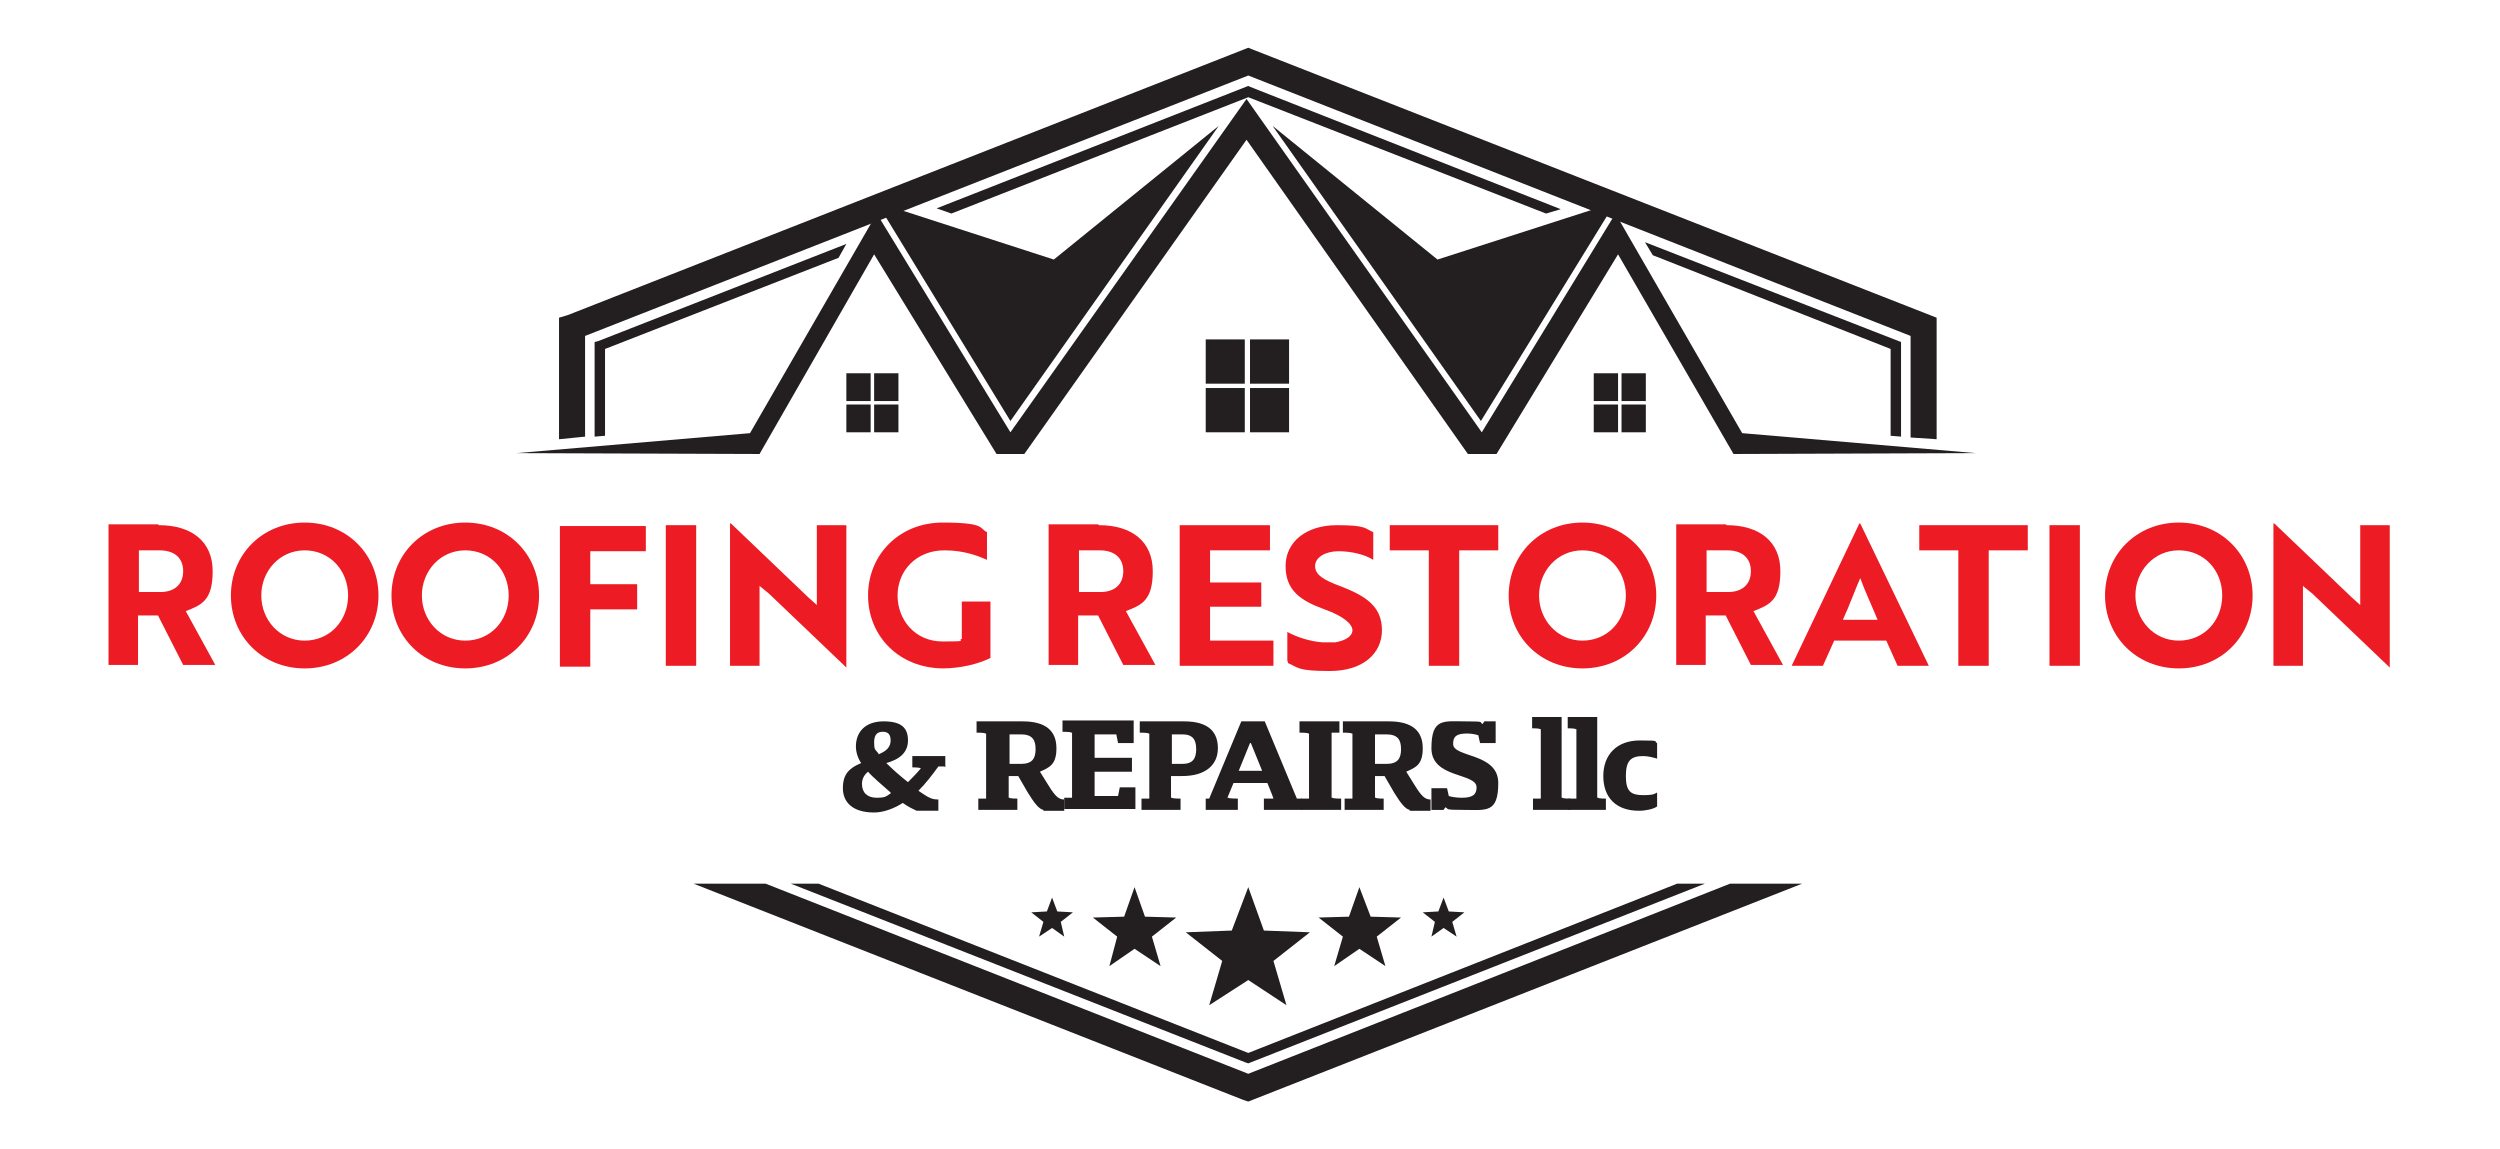 <?xml version="1.0" encoding="UTF-8"?>
<svg id="logo" xmlns="http://www.w3.org/2000/svg" version="1.1" viewBox="0 0 288 132.4">
  <defs>
    <style>
      .st0 {
        fill: #231f20;
      }

      .st1 {
        fill: #231f20;
      }

      .st2 {
        fill: #ed1c24;
      }
    </style>
  </defs>
  <g>
    <path class="st2" d="M18.3,60.5c3.8,0,6.2,1.9,6.2,5.3s-1.3,3.9-3.1,4.6l3.4,6.2h-3.7l-2.9-5.7h-2.3v5.7h-3.4v-16.2h5.7ZM16,63.4v4.8h2.5c1.5,0,2.6-.8,2.6-2.4s-1.1-2.4-2.7-2.4h-2.4Z"/>
    <path class="st2" d="M35.1,60.2c4.9,0,8.5,3.7,8.5,8.4s-3.6,8.4-8.5,8.4-8.5-3.7-8.5-8.4,3.6-8.4,8.5-8.4ZM35.1,73.8c2.9,0,5-2.3,5-5.2s-2.1-5.2-5-5.2-5,2.4-5,5.2,2.1,5.2,5,5.2Z"/>
    <path class="st2" d="M53.6,60.2c4.9,0,8.5,3.7,8.5,8.4s-3.6,8.4-8.5,8.4-8.5-3.7-8.5-8.4,3.6-8.4,8.5-8.4ZM53.6,73.8c2.9,0,5-2.3,5-5.2s-2.1-5.2-5-5.2-5,2.4-5,5.2,2.1,5.2,5,5.2Z"/>
    <path class="st2" d="M68,63.4v3.9h5.4v2.9h-5.4v6.6h-3.5v-16.2h9.9v2.9h-6.4Z"/>
    <path class="st2" d="M76.7,76.7v-16.2h3.5v16.2h-3.5Z"/>
    <path class="st2" d="M97.5,76.9l-8.9-8.5-1.1-.9v9.2h-3.4v-16.4h.1l8.9,8.5,1,.9v-9.2h3.4v16.4h-.1Z"/>
    <path class="st2" d="M108.7,77c-5.1,0-8.7-3.7-8.7-8.4s3.6-8.4,8.6-8.4,4.2.7,5.1,1.1v3.2c-1.1-.5-2.7-1.1-4.9-1.1-3.3,0-5.4,2.4-5.4,5.2s2,5.3,5.2,5.3,1.6-.1,2.2-.3v-4.3h3.3v6.5c-1.4.7-3.5,1.2-5.5,1.2Z"/>
    <path class="st2" d="M126.6,60.5c3.8,0,6.2,1.9,6.2,5.3s-1.3,3.9-3.1,4.6l3.4,6.2h-3.7l-2.9-5.7h-2.3v5.7h-3.4v-16.2h5.7ZM124.3,63.4v4.8h2.5c1.5,0,2.6-.8,2.6-2.4s-1.1-2.4-2.7-2.4h-2.4Z"/>
    <path class="st2" d="M135.9,76.7v-16.2h10.4v2.9h-6.9v3.7h5.9v2.8h-5.9v3.9h7.3v2.9h-10.7Z"/>
    <path class="st2" d="M148.3,76.1v-3.3c1.1.6,2.6,1.1,4.1,1.2.5,0,1,0,1.4,0,1.2-.2,2-.7,2-1.4s-1-1.6-3.2-2.4c-2.8-1-4.5-2.2-4.5-5s2.4-4.7,5.9-4.7,3.2.4,4.2.8v3.2c-.9-.6-2.5-1-4-1s-2.7.7-2.7,1.7.9,1.6,3.1,2.4c2.8,1.1,4.6,2.3,4.6,5s-2.2,4.7-6,4.7-3.6-.4-4.8-.9Z"/>
    <path class="st2" d="M168.1,63.4v13.3h-3.5v-13.3h-4.5v-2.9h12.5v2.9h-4.5Z"/>
    <path class="st2" d="M182.3,60.2c4.9,0,8.5,3.7,8.5,8.4s-3.6,8.4-8.5,8.4-8.5-3.7-8.5-8.4,3.6-8.4,8.5-8.4ZM182.3,73.8c2.9,0,5-2.3,5-5.2s-2.1-5.2-5-5.2-5,2.4-5,5.2,2.1,5.2,5,5.2Z"/>
    <path class="st2" d="M198.9,60.5c3.8,0,6.2,1.9,6.2,5.3s-1.3,3.9-3.1,4.6l3.4,6.2h-3.7l-2.9-5.7h-2.3v5.7h-3.4v-16.2h5.7ZM196.6,63.4v4.8h2.5c1.5,0,2.6-.8,2.6-2.4s-1.1-2.4-2.7-2.4h-2.4Z"/>
    <path class="st2" d="M214.2,60.3h.1l7.9,16.4h-3.6l-1.3-2.9h-6l-1.3,2.9h-3.6l7.8-16.4ZM216.3,71.4c-.7-1.7-1.5-3.4-2-4.8-.5,1.1-1.3,3.3-2,4.8h4Z"/>
    <path class="st2" d="M229.1,63.4v13.3h-3.5v-13.3h-4.5v-2.9h12.5v2.9h-4.5Z"/>
    <path class="st2" d="M236.1,76.7v-16.2h3.5v16.2h-3.5Z"/>
    <path class="st2" d="M251,60.2c4.9,0,8.5,3.7,8.5,8.4s-3.6,8.4-8.5,8.4-8.5-3.7-8.5-8.4,3.6-8.4,8.5-8.4ZM251,73.8c2.9,0,5-2.3,5-5.2s-2.1-5.2-5-5.2-5,2.4-5,5.2,2.1,5.2,5,5.2Z"/>
    <path class="st2" d="M275.3,76.9l-8.9-8.5-1.1-.9v9.2h-3.4v-16.4h.1l8.9,8.5,1,.9v-9.2h3.4v16.4h-.1Z"/>
  </g>
  <g>
    <path class="st0" d="M108.8,88.3h-.7c-.8,1.1-1.5,2-2.3,2.8,1.2.8,1.5,1,2.3,1v1.3h-2.5c-.4-.2-.9-.4-1.6-.9-1.1.7-2.3,1.1-3.3,1.1-2.5,0-3.6-1.2-3.6-2.8s.7-2.3,2.1-2.9c-.4-.6-.6-1.3-.6-1.9,0-1.7,1.1-2.9,3.2-2.9s2.8.8,2.8,2.2-1,2.2-2.5,2.6c.6.6,1.7,1.6,2.5,2.2.4-.4,1-1,1.5-1.6h-.1c0-.1-.9-.1-.9-.1v-1.3h3.8v1.3ZM102.6,91.3c-.9-.8-2.1-1.8-2.6-2.4-.5.4-.7.9-.7,1.4,0,1,.6,1.6,1.7,1.6s1.1-.2,1.6-.5ZM101.2,86.9c1-.4,1.4-.9,1.4-1.6s-.3-1-.9-1-1,.3-1,1.2.1.8.5,1.3Z"/>
    <path class="st0" d="M120.2,93.3c-.5-.1-1-.7-1.8-2l-1.1-1.9h-1.1v2.5h.1c0,.1.9.1.9.1v1.3h-4.5v-1.3h.9v-7.5h-.1c0-.1-1-.1-1-.1v-1.3h5.3c2.8,0,3.9,1.2,3.9,3.1s-.8,2.2-1.9,2.7l1,1.6c.8,1.3,1.2,1.6,1.8,1.6v1.3h-2.4ZM117.6,88c1.3,0,1.7-.6,1.7-1.7s-.4-1.7-1.7-1.7h-1.3v3.4h1.3Z"/>
    <path class="st0" d="M130.6,85.6h-1.8l-.2-1h-2.5v2.7h4.3v1.6h-4.3v2.8h2.7l.2-1h1.8v2.5h-8.2v-1.3h.9v-7.5h-.1c0-.1-1-.1-1-.1v-1.3h8.2v2.5Z"/>
    <path class="st0" d="M136.1,93.3h-4.6v-1.3h.9v-7.5h-.1c0-.1-1-.1-1-.1v-1.3h5.1c2.8,0,3.9,1.2,3.9,3.1s-1.4,3.2-4.1,3.2h-1.3v2.5h.1c0,.1,1,.1,1,.1v1.3ZM136.2,88c1.2,0,1.6-.6,1.6-1.7s-.4-1.7-1.6-1.7h-1.2v3.4h1.2Z"/>
    <path class="st0" d="M145.6,93.3v-1.3h1.1c0-.1-.7-1.8-.7-1.8h-3.9l-.7,1.7h.1c0,.1,1.1.1,1.1.1v1.3h-3.7v-1.3h.4l3.7-8.9h2.7l3.7,8.9h.6v1.3h-4.5ZM144.1,85.6h-.1l-1.3,3.2h2.7l-1.3-3.2Z"/>
    <path class="st0" d="M149.9,93.3v-1.3h.9v-7.5h-.1c0-.1-1-.1-1-.1v-1.3h4.6v1.3h-.9v7.5h.1c0,.1,1,.1,1,.1v1.3h-4.6Z"/>
    <path class="st0" d="M162.4,93.3c-.5-.1-1-.7-1.8-2l-1.1-1.9h-1.1v2.5h.1c0,.1.9.1.9.1v1.3h-4.5v-1.3h.9v-7.5h-.1c0-.1-1-.1-1-.1v-1.3h5.3c2.8,0,3.9,1.2,3.9,3.1s-.8,2.2-1.9,2.7l1,1.6c.8,1.3,1.2,1.6,1.8,1.6v1.3h-2.4ZM159.7,88c1.3,0,1.7-.6,1.7-1.7s-.4-1.7-1.7-1.7h-1.3v3.4h1.3Z"/>
    <path class="st0" d="M172.3,83.1v2.5h-1.8l-.2-.9c-.3-.1-.8-.2-1.3-.2-1.3,0-1.6.4-1.6,1.2,0,1.6,5.2,1,5.2,4.5s-1.4,3.1-3.9,3.1-1.7-.1-2.2-.3l-.2.3h-1.4v-2.5h1.8l.2.9c.3.1.9.2,1.5.2,1.3,0,1.7-.4,1.7-1.2,0-1.7-5.2-1-5.2-4.5s1.4-3.1,3.9-3.1,1.5.1,2,.3l.2-.3h1.4Z"/>
    <path class="st0" d="M176.6,93.3v-1.3h.9v-8h-.1c0-.1-.9-.1-.9-.1v-1.3h3.4v9.3h.1c0,.1.9.1.9.1v1.3h-4.3Z"/>
    <path class="st0" d="M180.7,93.3v-1.3h.9v-8h-.1c0-.1-.9-.1-.9-.1v-1.3h3.4v9.3h.1c0,.1.9.1.9.1v1.3h-4.3Z"/>
    <path class="st0" d="M190.9,87.4c-.3-.1-1-.3-1.6-.3-1.4,0-2,.5-2,2.3s.6,2.2,2,2.2,1.3-.2,1.6-.3v1.6c-.4.3-1.3.5-2.1.5-2.6,0-4.1-1.5-4.1-4s1.6-4.1,4.2-4.1,1.5.1,2,.3v1.7Z"/>
  </g>
  <g>
    <polygon class="st1" points="121.2 103.4 121.8 105 123.6 105.1 122.2 106.2 122.6 107.9 121.2 106.9 119.7 107.9 120.2 106.2 118.8 105.1 120.6 105 121.2 103.4"/>
    <polygon class="st1" points="129.5 105.6 125.9 105.7 128.7 107.9 127.8 111.3 130.7 109.3 133.7 111.3 132.7 107.9 135.5 105.7 131.9 105.6 130.7 102.2 129.5 105.6"/>
    <polygon class="st1" points="141.9 107.2 136.6 107.4 140.8 110.7 139.3 115.8 143.8 112.9 148.2 115.8 146.7 110.7 150.9 107.4 145.6 107.2 143.8 102.2 141.9 107.2"/>
    <polygon class="st1" points="155.4 105.6 151.9 105.7 154.7 107.9 153.7 111.3 156.6 109.3 159.6 111.3 158.6 107.9 161.4 105.7 157.9 105.6 156.6 102.2 155.4 105.6"/>
    <polygon class="st1" points="165.7 105 163.9 105.1 165.3 106.2 164.9 107.9 166.3 106.9 167.8 107.9 167.3 106.2 168.7 105.1 166.9 105 166.3 103.4 165.7 105"/>
  </g>
  <g>
    <polygon class="st1" points="144.3 5.7 143.8 5.5 65.4 36.3 64.4 36.6 64.4 50.6 67.4 50.3 67.4 38.7 143.8 8.7 220.1 38.7 220.1 50.4 223.1 50.6 223.1 36.6 144.3 5.7"/>
    <polygon class="st1" points="143.8 9.9 107.9 24 109.6 24.6 143.8 11.2 178.1 24.6 179.8 24.1 144 10 143.8 9.9"/>
    <polygon class="st1" points="189.5 27.9 190.4 29.4 217.8 40.2 217.8 50.2 219 50.3 219 39.4 189.5 27.9"/>
    <polygon class="st1" points="68.5 39.4 68.5 50.3 69.7 50.2 69.7 40.2 96.6 29.7 97.5 28.1 68.9 39.3 68.5 39.4"/>
  </g>
  <g>
    <polygon class="st1" points="143.8 126.9 207.6 101.8 199.3 101.8 143.8 123.7 88.2 101.8 79.9 101.8 143.2 126.7 143.8 126.9"/>
    <polygon class="st1" points="143.8 122.5 196.4 101.8 193.2 101.8 143.8 121.3 94.3 101.8 91.1 101.8 143.5 122.4 143.8 122.5"/>
  </g>
  <g>
    <rect class="st1" x="97.5" y="46.6" width="2.8" height="3.2"/>
    <rect class="st1" x="100.7" y="46.6" width="2.8" height="3.2"/>
    <rect class="st1" x="97.5" y="43" width="2.8" height="3.2"/>
    <rect class="st1" x="100.7" y="43" width="2.8" height="3.2"/>
  </g>
  <g>
    <rect class="st1" x="183.6" y="46.6" width="2.8" height="3.2"/>
    <rect class="st1" x="186.8" y="46.6" width="2.8" height="3.2"/>
    <rect class="st1" x="183.6" y="43" width="2.8" height="3.2"/>
    <rect class="st1" x="186.8" y="43" width="2.8" height="3.2"/>
  </g>
  <g>
    <rect class="st1" x="138.9" y="44.7" width="4.5" height="5.1"/>
    <rect class="st1" x="144" y="44.7" width="4.5" height="5.1"/>
    <rect class="st1" x="138.9" y="39.1" width="4.5" height="5.1"/>
    <rect class="st1" x="144" y="39.1" width="4.5" height="5.1"/>
  </g>
  <polygon class="st1" points="200.7 49.9 186.1 24.6 170.7 49.8 143.6 11.4 116.4 49.8 101 24.6 86.4 49.9 59.5 52.2 87.5 52.3 100.7 29.3 114.8 52.3 118 52.3 143.6 16.1 169.1 52.3 172.4 52.3 186.4 29.3 199.7 52.3 227.6 52.2 200.7 49.9"/>
  <polygon class="st1" points="121.4 29.9 101 23.3 116.4 48.5 140.4 14.5 121.4 29.9"/>
  <polygon class="st1" points="146.6 14.5 170.6 48.5 186.1 23.3 165.6 29.9 146.6 14.5"/>
</svg>